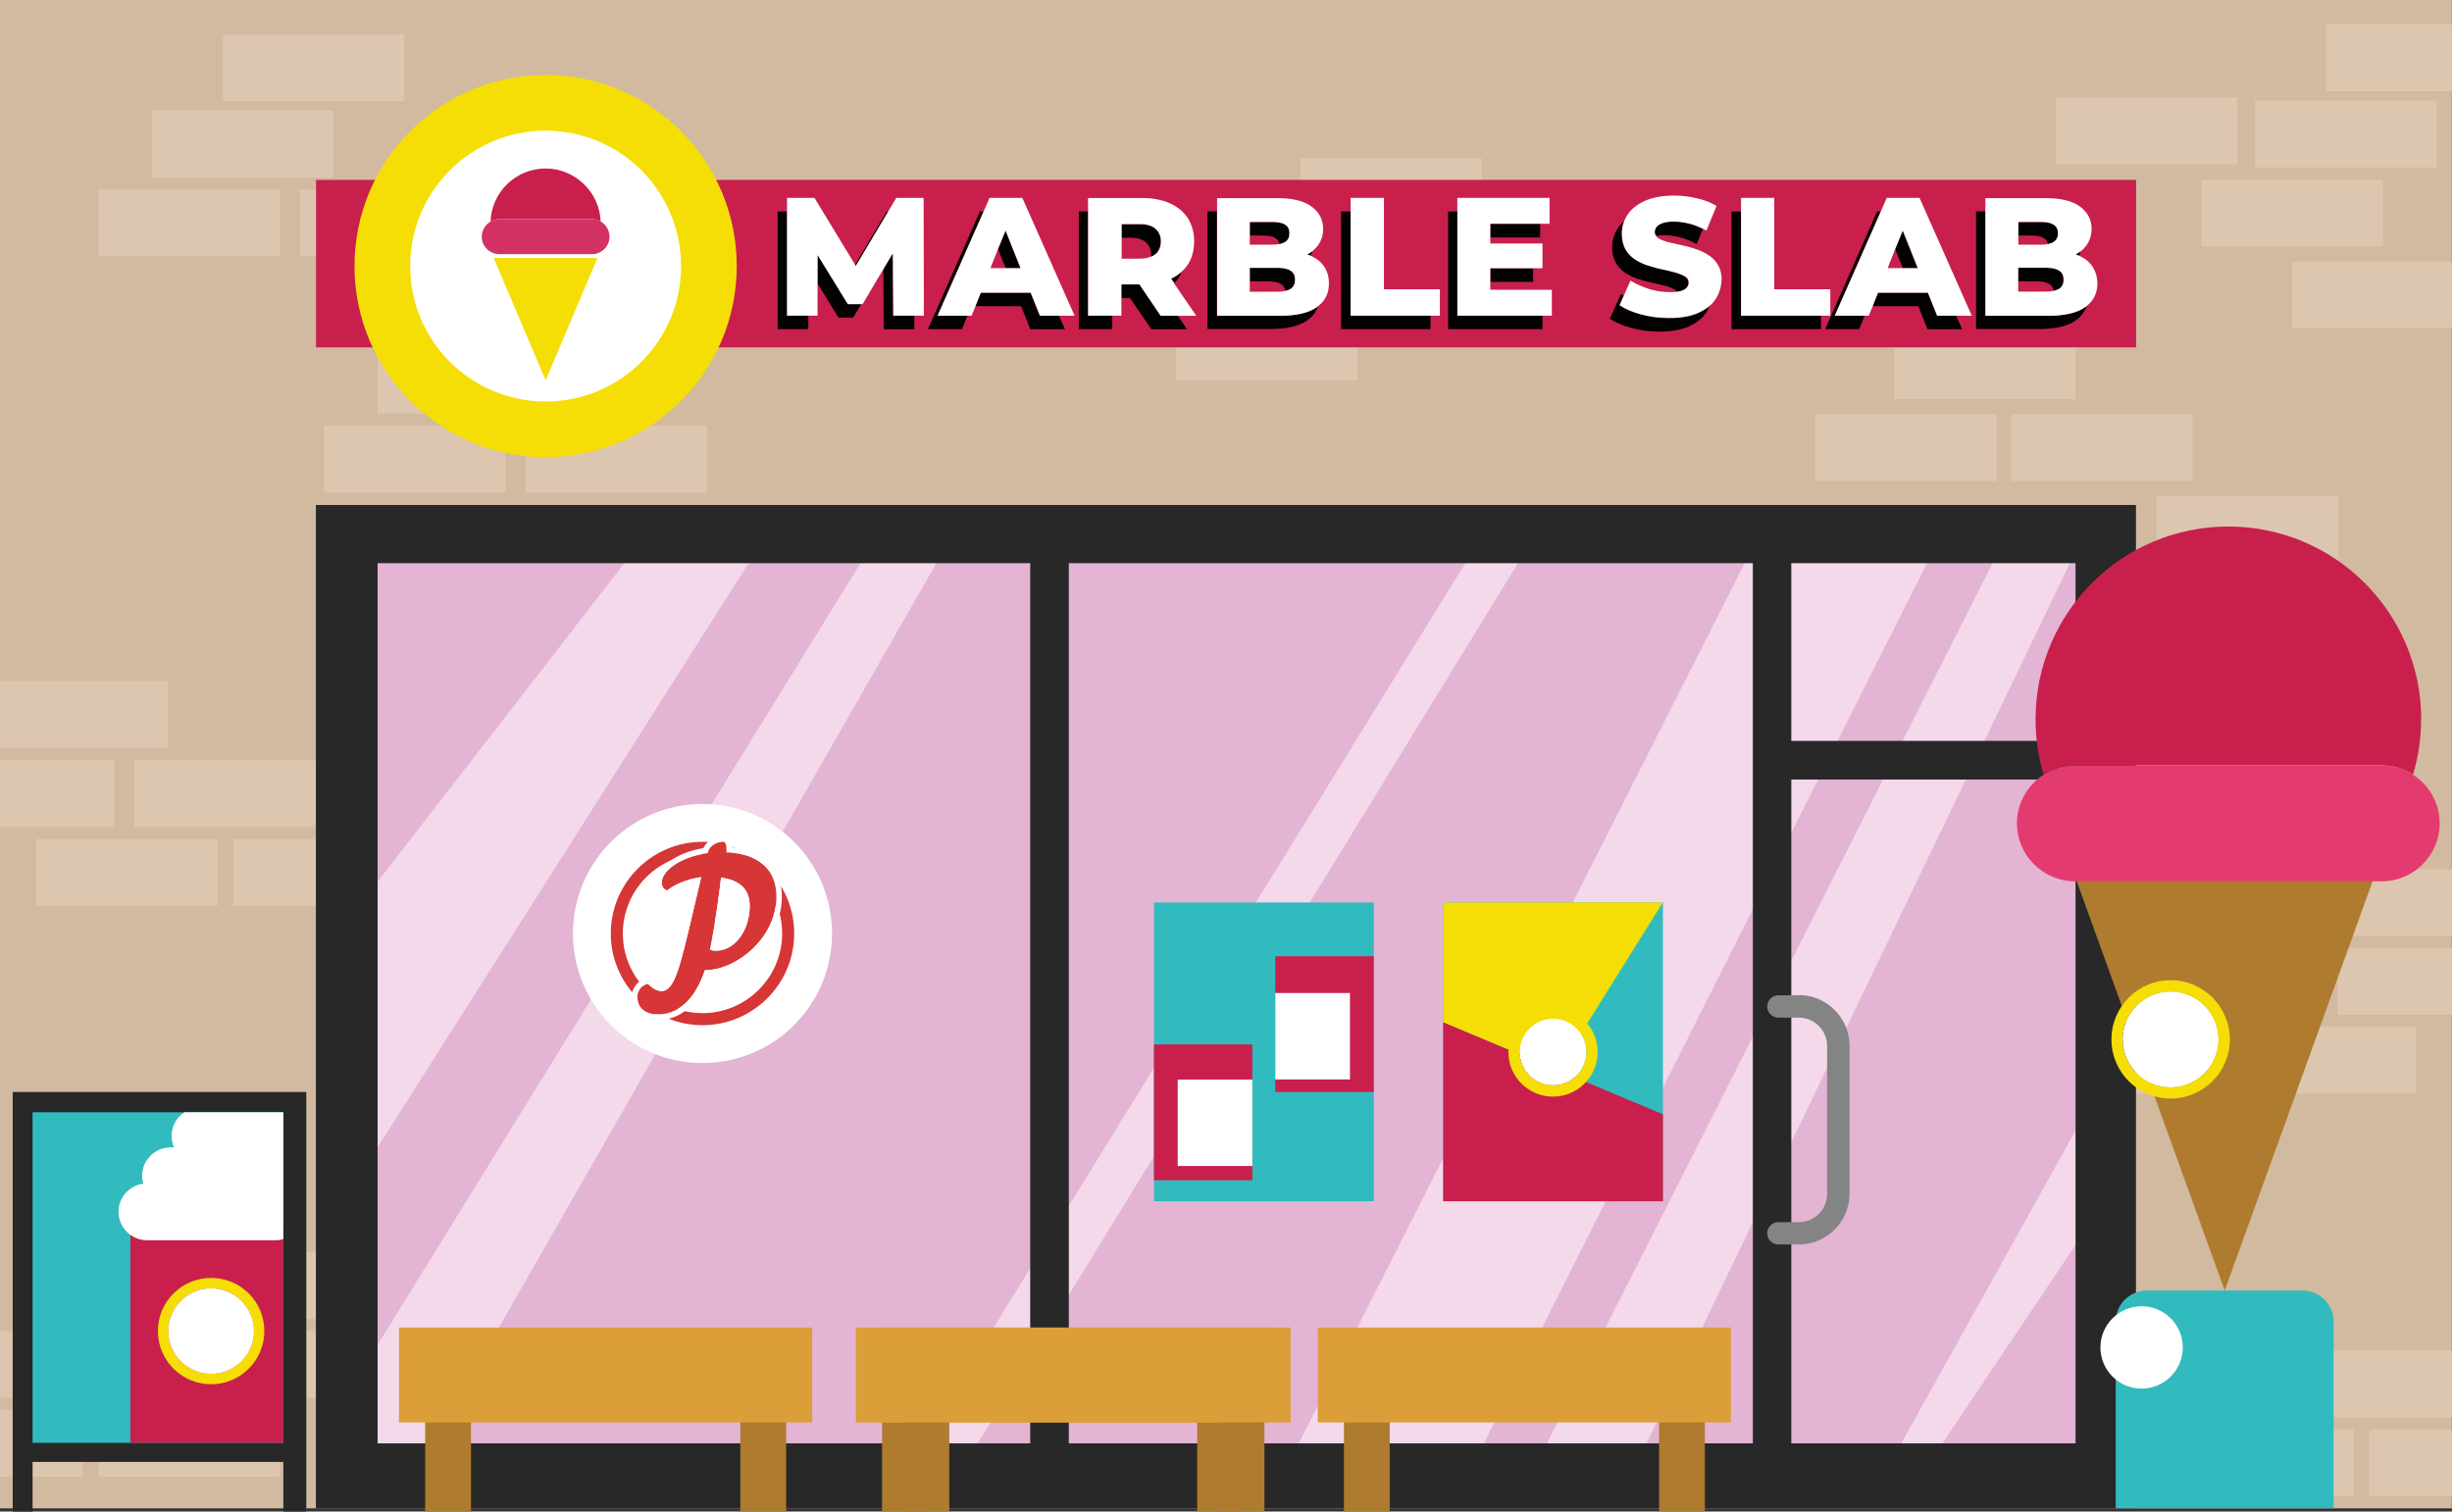 <?xml version="1.0" encoding="UTF-8"?>
<svg id="Layer_2" data-name="Layer 2" xmlns="http://www.w3.org/2000/svg" viewBox="0 0 191.17 117.88">
  <rect x="0" y="0" width="191.17" height="117.88" fill="#333333" stroke="none"/>
  <defs>
    <style>
      .cls-1 {
        fill: #282828;
      }

      .cls-1, .cls-2, .cls-3, .cls-4, .cls-5, .cls-6, .cls-7, .cls-8, .cls-9, .cls-10, .cls-11, .cls-12, .cls-13, .cls-14, .cls-15, .cls-16 {
        stroke-width: 0px;
      }

      .cls-2 {
        fill: #d1baa0;
      }

      .cls-3 {
        fill: #d43164;
      }

      .cls-4 {
        fill: #ddc6af;
      }

      .cls-5 {
        fill: #c91f4d;
      }

      .cls-6 {
        fill: #d63636;
      }

      .cls-7 {
        fill: #e33b6f;
      }

      .cls-8 {
        fill: #dc9e39;
      }

      .cls-9 {
        fill: #af7b2e;
      }

      .cls-10 {
        fill: #31bbbf;
      }

      .cls-11 {
        fill: #848484;
      }

      .cls-12 {
        fill: #f3d9e9;
      }

      .cls-13 {
        fill: #fff;
      }

      .cls-14 {
        fill: #e3b4d4;
      }

      .cls-15 {
        fill: #f5de05;
      }

      .cls-16 {
        fill: #020202;
      }
    </style>
  </defs>
  <g id="final">
    <g id="marble">
      <rect class="cls-2" x="0" width="191.16" height="117.63"/>
      <rect class="cls-4" x="11.85" y="8.62" width="14.15" height="5.21"/>
      <rect class="cls-4" x="7.66" y="14.77" width="14.15" height="5.21"/>
      <rect class="cls-4" x="23.37" y="14.77" width="14.15" height="5.21"/>
      <rect class="cls-4" x="17.37" y="2.67" width="14.15" height="5.21"/>
      <rect class="cls-4" x="95.86" y="18.3" width="14.15" height="5.21"/>
      <rect class="cls-4" x="91.68" y="24.45" width="14.15" height="5.21"/>
      <rect class="cls-4" x="80.32" y="18.06" width="14.15" height="5.21"/>
      <rect class="cls-4" x="101.39" y="12.36" width="14.15" height="5.21"/>
      <rect class="cls-4" x="175.82" y="7.85" width="14.15" height="5.21"/>
      <rect class="cls-4" x="171.64" y="14" width="14.15" height="5.21"/>
      <rect class="cls-4" x="160.28" y="7.61" width="14.15" height="5.21"/>
      <rect class="cls-4" x="141.52" y="32.31" width="14.15" height="5.21"/>
      <rect class="cls-4" x="147.67" y="25.92" width="14.15" height="5.21"/>
      <rect class="cls-4" x="168.15" y="38.7" width="14.15" height="5.21"/>
      <rect class="cls-4" x="156.79" y="32.31" width="14.15" height="5.21"/>
      <rect class="cls-4" x="178.71" y="20.39" width="12.45" height="5.21"/>
      <rect class="cls-4" x="181.35" y="1.9" width="9.81" height="5.21"/>
      <rect class="cls-4" x="29.44" y="27.06" width="14.15" height="5.21"/>
      <rect class="cls-4" x="25.26" y="33.2" width="14.15" height="5.21"/>
      <rect class="cls-4" x="40.97" y="33.2" width="14.15" height="5.21"/>
      <rect class="cls-4" x="0" y="53.13" width="13.1" height="5.21"/>
      <rect class="cls-4" x="2.82" y="65.43" width="14.15" height="5.21"/>
      <rect class="cls-4" x="18.18" y="65.43" width="6.45" height="5.21"/>
      <rect class="cls-4" x="0" y="59.28" width="8.92" height="5.21"/>
      <rect class="cls-4" x="10.48" y="59.29" width="14.15" height="5.21"/>
      <rect class="cls-4" x="169.34" y="111.47" width="14.15" height="5.21"/>
      <rect class="cls-4" x="184.71" y="111.47" width="6.45" height="5.21"/>
      <rect class="cls-4" x="177.01" y="105.32" width="14.15" height="5.21"/>
      <rect class="cls-4" x="11.53" y="97.65" width="13.1" height="5.21"/>
      <rect class="cls-4" x="7.67" y="109.95" width="14.15" height="5.21" transform="translate(29.49 225.11) rotate(-180)"/>
      <rect class="cls-4" x="0" y="109.95" width="6.45" height="5.21" transform="translate(6.45 225.11) rotate(-180)"/>
      <rect class="cls-4" x="15.72" y="103.8" width="8.92" height="5.21"/>
      <rect class="cls-4" x="0" y="103.8" width="14.15" height="5.21" transform="translate(14.16 212.82) rotate(-180)"/>
      <rect class="cls-4" x="178.07" y="67.78" width="13.1" height="5.21"/>
      <rect class="cls-4" x="174.2" y="80.08" width="14.15" height="5.21" transform="translate(362.55 165.36) rotate(-180)"/>
      <rect class="cls-4" x="166.53" y="80.08" width="6.45" height="5.21" transform="translate(339.52 165.36) rotate(-180)"/>
      <rect class="cls-4" x="182.25" y="73.93" width="8.92" height="5.21"/>
      <rect class="cls-4" x="166.54" y="73.93" width="14.15" height="5.21" transform="translate(347.23 153.07) rotate(-180)"/>
      <g>
        <rect class="cls-14" x="29.44" y="43.92" width="132.38" height="68.64"/>
        <polygon class="cls-12" points="58.37 43.92 29.44 89.48 29.44 68.76 48.68 43.92 58.37 43.92"/>
        <polygon class="cls-12" points="73.01 43.92 33.73 112.56 29.44 112.56 29.44 104.87 67.09 43.92 73.01 43.92"/>
        <polygon class="cls-12" points="118.35 43.92 76.23 112.56 71.9 112.56 114.24 43.92 118.35 43.92"/>
        <polygon class="cls-12" points="150.24 43.92 115.69 112.56 101.25 112.56 136.02 43.92 150.24 43.92"/>
        <polygon class="cls-12" points="161.38 43.92 128.37 112.56 120.6 112.56 155.35 43.92 161.38 43.92"/>
        <polygon class="cls-12" points="161.82 88.17 161.82 97.09 151.44 112.56 148.23 112.56 161.82 88.17"/>
      </g>
      <path class="cls-1" d="m24.63,39.38v78.25h141.9V39.38H24.63Zm55.69,73.18H29.44V43.92h50.88v68.64Zm56.34,0h-53.33V43.92h53.33v68.64Zm25.16,0h-22.16v-51.77h22.16v51.77Zm0-54.78h-22.16v-13.86h22.16v13.86Z"/>
      <path class="cls-11" d="m140.25,77.62h-1.6c-.48,0-.87.39-.87.87h0c0,.48.39.87.87.87h1.6c1.21,0,2.2.99,2.2,2.2v11.55c0,1.22-.99,2.2-2.2,2.2h-1.6c-.48,0-.87.39-.87.87h0c0,.48.39.87.87.87h1.6c2.17,0,3.95-1.78,3.95-3.95v-11.55c0-2.17-1.78-3.95-3.95-3.95Z"/>
      <g>
        <g>
          <rect class="cls-5" x="24.64" y="14.03" width="141.9" height="13.06"/>
          <g>
            <circle class="cls-15" cx="42.54" cy="20.75" r="14.9"/>
            <circle class="cls-13" cx="42.54" cy="20.75" r="10.56"/>
          </g>
          <g>
            <g>
              <path class="cls-16" d="m69.64,24.62l-.03-4.87-.74,1.24.03,4.69h2.39v-1.06h-1.64Zm-.39-8.13h-.11l-2.47,4.15.05.1,2.53-4.25Zm-3.75,6.24l-.03-.06-1.71-2.79v2.26l1.61,2.63h1.15l.63-1.06h-1.04l-.6-.98Zm-4.14-6.24h-.73v9.18h2.39v-1.06h-1.65v-8.13Z"/>
              <path class="cls-16" d="m76.68,16.49h-.28l-4.05,9.18h2.65l.43-1.06h-2.34l3.59-8.13Zm1.72,1.5l-.59,1.44.6,1.49h1.15l-1.17-2.93Z"/>
              <polygon class="cls-16" points="83.03 25.68 80.33 25.68 79.61 23.88 76.03 23.88 76.45 22.83 80.34 22.83 81.06 24.62 82.56 24.62 83.03 25.68"/>
              <path class="cls-13" d="m79.7,15.43h-2.55l-.46,1.06-3.59,8.13h2.65l.3-.73.42-1.06h3.89l.72,1.79h2.7l-4.07-9.18Zm-2.48,5.48l.59-1.49.59-1.44,1.17,2.93h-2.35Z"/>
              <path class="cls-16" d="m84.84,24.62v-8.13h-.73v9.18h2.6v-1.06h-1.86Zm5.25-6.77c-.27-.24-.67-.37-1.22-.37h-1.43v1.06h.69c.54,0,.95.12,1.22.37.27.24.4.56.4.97,0,.05,0,.1,0,.14.13-.04.24-.11.34-.2.27-.24.41-.57.41-1s-.14-.73-.41-.97Zm1.22,3.88l.24.35c.12-.11.24-.24.33-.39.1-.16.18-.32.24-.5-.23.22-.5.39-.81.54Z"/>
              <polygon class="cls-16" points="92.55 25.68 89.77 25.68 88.1 23.24 87.44 23.24 87.44 22.18 88.84 22.18 88.95 22.34 89.49 23.13 90.51 24.62 91.83 24.62 92.55 25.68"/>
              <path class="cls-16" d="m102.64,23.95c-.64.45-1.58.66-2.83.66h-4.93v-8.13h-.74v9.18h4.93c1.24,0,2.19-.22,2.83-.66.44-.31.73-.69.86-1.15-.04.03-.08.07-.12.1Zm-.47-4.01c.07-.11.11-.24.15-.36-.12.1-.26.18-.41.25.06.02.11.04.17.06.04,0,.06.03.09.04Zm-2.27,2.23c.17.11.29.29.32.51.17-.03.3-.09.41-.16.23-.16.34-.39.34-.71s-.11-.54-.33-.7h0c-.23-.15-.57-.23-1.02-.23h-2.18v1.06h1.44c.45,0,.8.08,1.02.23Zm-.44-3.58c.16.1.26.25.31.44.17-.04.32-.09.44-.17.22-.15.32-.37.32-.66,0-.31-.1-.53-.32-.67-.22-.15-.55-.22-.99-.22h-1.78v1.06h1.05c.44,0,.76.07.98.22Z"/>
              <path class="cls-16" d="m105.3,24.62v-8.13h-.74v9.18h6.97v-1.06h-6.23Z"/>
              <path class="cls-16" d="m116.19,20.92v1.06h3.34v-1.06h-3.34Zm-2.56,3.7v-8.13h-.73v9.18h7.36v-1.06h-6.62Zm6.45-7.16h-3.89v1.06h3.89v-1.06Z"/>
              <path class="cls-16" d="m131.35,21.55c-.19-.12-.45-.22-.76-.31-.31-.08-.65-.17-1.01-.24-.37-.08-.73-.17-1.11-.3-.38-.12-.72-.28-1.02-.48-.31-.2-.55-.46-.74-.79-.18-.32-.28-.73-.28-1.22,0-.32.05-.64.17-.93-.18.14-.33.31-.46.51-.3.45-.45.94-.45,1.48,0,.49.1.9.28,1.22.19.32.44.59.74.79.31.2.65.36,1.02.48.38.12.74.22,1.11.3.36.07.7.16,1.01.24.31.08.56.18.75.31.07.04.12.09.17.14.09-.02.17-.04.24-.05.22-.06.38-.15.47-.26.1-.11.16-.25.16-.41,0-.2-.1-.36-.29-.47Zm.37-4.1c-.43-.11-.85-.17-1.25-.17-.36,0-.65.04-.87.12-.22.08-.38.17-.47.3-.1.12-.14.25-.14.39,0,.11.03.22.1.31.18-.04.39-.06.65-.06.4,0,.81.06,1.24.17.43.11.87.29,1.3.53l.49-1.19c-.36-.17-.7-.31-1.05-.4Zm.68,6.95c-.6.27-1.36.4-2.27.4-.76,0-1.49-.09-2.19-.28-.69-.18-1.25-.43-1.68-.72l.33-.74c-.08-.03-.15-.08-.22-.12l-.86,1.92c.43.29,1,.53,1.69.72.7.19,1.43.28,2.19.28.91,0,1.66-.13,2.27-.4.6-.27,1.06-.63,1.36-1.08.11-.17.2-.34.26-.52-.24.21-.54.39-.88.55Z"/>
              <path class="cls-16" d="m135.74,24.62v-8.13h-.74v9.18h6.97v-1.06h-6.23Z"/>
              <path class="cls-16" d="m146.63,16.49h-.28l-4.05,9.18h2.65l.43-1.06h-2.34l3.59-8.13Zm1.72,1.5l-.59,1.44.6,1.49h1.15l-1.17-2.93Z"/>
              <polygon class="cls-16" points="152.98 25.68 150.28 25.68 149.56 23.88 145.99 23.88 146.41 22.83 150.3 22.83 151.02 24.62 152.51 24.62 152.98 25.68"/>
              <path class="cls-16" d="m162.55,23.95c-.64.45-1.58.66-2.83.66h-4.93v-8.13h-.73v9.18h4.93c1.24,0,2.18-.22,2.83-.66.44-.31.73-.69.87-1.15-.04.03-.09.06-.13.1Zm-.73-4.12c.05.02.11.04.17.06.04,0,.06.03.09.04.07-.11.11-.23.15-.35-.12.09-.25.17-.4.24Zm-1.27,1.28c-.23-.15-.57-.23-1.02-.23h-2.18v1.06h1.43c.45,0,.8.08,1.02.23.18.11.29.29.32.52.17-.04.31-.1.42-.17.23-.16.34-.39.34-.71s-.11-.55-.34-.7Zm-.44-3.58c-.22-.15-.54-.22-.98-.22h-1.78v1.06h1.04c.44,0,.77.07.99.22.16.1.25.25.3.44.17-.04.32-.09.44-.17.22-.15.33-.37.33-.66,0-.31-.11-.53-.33-.67Z"/>
            </g>
            <g>
              <polygon class="cls-13" points="72.03 24.62 69.64 24.62 69.61 19.75 68.87 20.99 67.25 23.72 66.1 23.72 65.49 22.74 65.46 22.68 63.74 19.89 63.74 24.62 61.36 24.62 61.36 15.43 63.5 15.43 66.67 20.65 66.72 20.74 69.25 16.49 69.88 15.43 72.01 15.43 72.03 24.62"/>
              <path class="cls-13" d="m87.28,21.22h0s.03,0,.03,0h-.02Z"/>
              <path class="cls-13" d="m91.55,22.08l-.24-.35c.31-.15.59-.32.81-.54.19-.17.35-.35.49-.56.32-.5.49-1.1.49-1.81s-.17-1.29-.49-1.8c-.33-.51-.8-.9-1.41-1.17-.61-.27-1.34-.41-2.18-.41h-4.19v9.18h2.6v-2.44h1.4l.11.16.54.8,1.01,1.49h2.78l-1.74-2.54Zm-4.28-.85h0s.02,0,.02,0h-.03Zm2.82-1.42c-.1.09-.21.16-.34.2-.24.11-.52.16-.87.16h-1.43v-2.69h1.43c.54,0,.94.12,1.22.37.27.24.41.56.41.97s-.14.76-.41,1Z"/>
              <path class="cls-13" d="m103.21,20.75c-.25-.35-.6-.63-1.04-.81-.03-.02-.05-.03-.09-.04-.06-.03-.11-.04-.17-.06.15-.07.29-.16.41-.25.18-.15.34-.31.47-.5.24-.36.37-.77.37-1.24,0-.71-.3-1.29-.89-1.73-.59-.45-1.5-.67-2.71-.67h-4.67v9.18h4.93c1.24,0,2.19-.22,2.83-.66.04-.03.09-.06.12-.1.57-.44.84-1.02.84-1.76,0-.52-.13-.97-.39-1.35Zm-3-3.22c.22.14.32.37.32.67,0,.29-.1.51-.32.66-.11.08-.26.13-.44.17-.16.03-.34.05-.55.05h-1.78v-1.77h1.78c.44,0,.77.07.99.22Zm.43,4.99c-.11.07-.24.13-.41.16-.17.05-.38.07-.61.07h-2.18v-1.86h2.18c.45,0,.8.08,1.02.23h0c.22.16.33.39.33.7s-.11.55-.34.71Z"/>
              <polygon class="cls-13" points="112.26 22.56 112.26 24.62 105.3 24.62 105.3 15.43 107.9 15.43 107.9 22.56 112.26 22.56"/>
              <polygon class="cls-13" points="120.99 22.6 120.99 24.62 113.62 24.62 113.62 15.43 120.81 15.43 120.81 17.45 116.19 17.45 116.19 18.99 120.26 18.99 120.26 20.92 116.19 20.92 116.19 22.6 120.99 22.6"/>
              <path class="cls-13" d="m134.21,21.84c0,.53-.16,1.02-.45,1.48-.13.19-.28.38-.47.53-.24.21-.54.39-.88.55-.6.27-1.36.4-2.27.4-.76,0-1.49-.09-2.19-.28-.69-.18-1.25-.43-1.68-.72l.33-.74.52-1.18c.41.26.88.47,1.43.65.53.17,1.08.25,1.61.25.24,0,.45,0,.63-.03.09-.02.17-.04.24-.05.22-.06.38-.15.47-.26.1-.11.16-.25.16-.41,0-.2-.1-.36-.29-.47-.19-.12-.45-.22-.76-.31-.31-.08-.65-.17-1.01-.24-.37-.08-.73-.17-1.11-.3-.38-.12-.72-.28-1.02-.48-.31-.2-.55-.46-.74-.79-.18-.32-.28-.73-.28-1.22,0-.32.05-.64.17-.93.06-.19.16-.38.27-.55.3-.45.75-.8,1.36-1.08.6-.27,1.36-.41,2.26-.41.6,0,1.19.07,1.78.21.58.13,1.09.33,1.54.6l-.79,1.92c-.08-.04-.17-.09-.24-.13-.36-.17-.7-.31-1.05-.4-.43-.11-.85-.17-1.25-.17-.36,0-.65.04-.87.12-.22.08-.38.17-.47.3-.1.12-.14.25-.14.39,0,.11.03.22.1.31.04.08.1.14.19.19.19.11.44.21.74.29.31.07.65.15,1.01.23.38.08.74.17,1.11.3.37.11.71.27,1.01.47.31.19.57.45.76.77.19.32.29.72.29,1.2Z"/>
              <polygon class="cls-13" points="142.7 22.56 142.7 24.62 135.74 24.62 135.74 15.43 138.33 15.43 138.33 22.56 142.7 22.56"/>
              <path class="cls-13" d="m149.65,15.43h-2.55l-.46,1.06-3.59,8.13h2.65l.3-.73.42-1.06h3.89l.72,1.79h2.7l-4.07-9.18Zm-2.48,5.48l.59-1.49.59-1.44,1.17,2.93h-2.35Z"/>
              <path class="cls-13" d="m163.12,20.75c-.25-.35-.6-.63-1.04-.81-.03-.02-.05-.03-.09-.04-.05-.03-.11-.04-.17-.06.15-.07.28-.16.4-.24.19-.15.35-.31.48-.51.24-.36.37-.77.37-1.24,0-.71-.3-1.29-.89-1.73-.59-.45-1.5-.67-2.72-.67h-4.67v9.18h4.93c1.24,0,2.19-.22,2.83-.66.04-.03.09-.06.13-.1.56-.44.84-1.02.84-1.76,0-.52-.14-.97-.4-1.35Zm-2.67-2.55c0,.29-.11.51-.33.66-.11.08-.26.13-.44.17-.16.03-.33.05-.54.05h-1.78v-1.77h1.78c.44,0,.76.07.98.22.22.14.33.37.33.67Zm.1,4.31c-.11.07-.25.13-.42.17-.17.04-.38.06-.6.06h-2.18v-1.86h2.18c.45,0,.8.08,1.02.23.23.15.34.38.34.7s-.11.55-.34.71Z"/>
            </g>
          </g>
        </g>
        <g>
          <polygon class="cls-15" points="42.54 29.66 46.58 20.12 38.49 20.12 42.54 29.66"/>
          <g>
            <path class="cls-5" d="m46.83,17.27c-.19-.11-.43-.18-.67-.18h-7.23c-.25,0-.49.07-.69.19.09-2.3,1.98-4.14,4.29-4.14s4.21,1.84,4.3,4.13Z"/>
            <path class="cls-3" d="m47.52,18.46c0,.75-.61,1.36-1.36,1.36h-7.23c-.75,0-1.37-.61-1.37-1.36,0-.5.28-.94.68-1.18.2-.12.44-.19.69-.19h7.23c.24,0,.48.07.67.18.41.24.69.68.69,1.19Z"/>
          </g>
        </g>
      </g>
      <g>
        <g>
          <circle class="cls-13" cx="54.77" cy="72.8" r="10.1"/>
          <path class="cls-6" d="m54.77,79.95c-3.94,0-7.15-3.21-7.15-7.15s3.21-7.15,7.15-7.15,7.15,3.21,7.15,7.15-3.21,7.15-7.15,7.15Zm0-13.36c-3.42,0-6.21,2.79-6.21,6.21s2.79,6.21,6.21,6.21,6.21-2.79,6.21-6.21-2.79-6.21-6.21-6.21Z"/>
        </g>
        <g>
          <path class="cls-6" d="m56.84,66.49h-.2v-.22q0-.64-.26-.64c-.44,0-1.06.35-1.16.76l-.04.14-.14.02c-2.13.32-3.45,1.43-3.45,2.27,0,.41.24.58.44.62.52-.44,1.43-.82,2.31-.98l.33-.06-.08.33c-.12.5-.25,1.08-.4,1.71-.34,1.46-.73,3.12-1.09,4.43-.47,1.72-.92,2.42-1.53,2.42-.33,0-.69-.2-1.06-.58-.44.08-.82.55-.82,1.03,0,.85.6,1.37,1.57,1.37,2.05,0,3.12-1.8,3.65-3.31l.05-.14h.15c2.5-.11,5.42-2.63,5.42-5.71,0-2.09-1.28-3.28-3.69-3.46Zm-1,7.65c-.06,0-.18-.01-.27-.02l-.22-.05.05-.21c.42-2.14.71-4.52.79-5.19l.03-.23.23.04c1.35.25,2,.96,2,2.17,0,1.92-1.17,3.49-2.61,3.49Z"/>
          <path class="cls-13" d="m57.08,66.07c0-.53-.08-.88-.7-.88-.58,0-1.31.4-1.54.95-2.11.35-3.69,1.49-3.69,2.68,0,.69.5,1.06.96,1.06h.08l.07-.05c.38-.35,1.1-.69,1.83-.87-.1.42-.21.89-.33,1.38-.34,1.46-.72,3.11-1.08,4.41-.39,1.39-.76,2.1-1.11,2.1-.23,0-.51-.18-.82-.52l-.07-.07h-.1c-.71.04-1.33.73-1.33,1.48,0,1.08.81,1.81,2.01,1.81,1.79,0,3.17-1.2,4.01-3.47,2.67-.2,5.69-2.87,5.69-6.13,0-2.26-1.37-3.63-3.88-3.88Zm-2.12,9.59l-.05.14c-.53,1.51-1.6,3.31-3.65,3.31-.97,0-1.57-.52-1.57-1.37,0-.48.38-.95.82-1.03.37.38.73.58,1.06.58.61,0,1.06-.7,1.53-2.42.36-1.31.75-2.97,1.09-4.43.15-.63.28-1.21.4-1.71l.08-.33-.33.06c-.88.16-1.79.54-2.31.98-.2-.04-.44-.21-.44-.62,0-.84,1.32-1.95,3.45-2.27l.14-.02.04-.14c.1-.41.72-.76,1.16-.76q.26,0,.26.64v.21h.2c2.41.19,3.69,1.38,3.69,3.47,0,3.08-2.92,5.6-5.42,5.71h-.15Z"/>
          <path class="cls-13" d="m56.45,68.48l-.23-.04-.03.23c-.08.67-.37,3.05-.79,5.19l-.05.21.22.05c.09,0,.21.02.27.02,1.44,0,2.61-1.57,2.61-3.49,0-1.21-.65-1.92-2-2.17Zm-.58,5.22c.36-1.88.62-3.89.73-4.74,1.25.31,1.42,1.06,1.42,1.69,0,1.66-.96,3.02-2.15,3.05Z"/>
        </g>
      </g>
      <g>
        <rect class="cls-10" x="89.97" y="70.38" width="17.14" height="23.3"/>
        <rect class="cls-5" x="89.97" y="81.45" width="7.67" height="10.59"/>
        <rect class="cls-5" x="99.43" y="74.57" width="7.67" height="10.59"/>
        <rect class="cls-13" x="99.43" y="77.44" width="5.82" height="6.74"/>
        <rect class="cls-13" x="91.82" y="84.19" width="5.82" height="6.74"/>
      </g>
      <g>
        <g>
          <rect class="cls-10" x="112.52" y="70.38" width="17.13" height="23.3"/>
          <polygon class="cls-5" points="129.65 86.9 129.65 93.68 112.52 93.68 112.52 79.71 121.47 83.46 129.65 86.9"/>
          <polygon class="cls-15" points="129.64 70.38 121.47 83.46 121.46 83.47 112.52 79.72 112.52 70.38 129.64 70.38"/>
        </g>
        <g>
          <path class="cls-13" d="m123.69,82.04c0,1.43-1.17,2.6-2.61,2.6s-2.6-1.17-2.6-2.6,1.17-2.61,2.6-2.61,2.61,1.17,2.61,2.61Z"/>
          <path class="cls-15" d="m121.08,78.56c-1.92,0-3.48,1.55-3.48,3.48s1.56,3.48,3.48,3.48,3.48-1.56,3.48-3.48-1.56-3.48-3.48-3.48Zm0,6.08c-1.43,0-2.6-1.17-2.6-2.6s1.17-2.61,2.6-2.61,2.61,1.17,2.61,2.61-1.17,2.6-2.61,2.6Z"/>
        </g>
      </g>
      <g>
        <g>
          <rect class="cls-9" x="104.78" y="104.77" width="3.57" height="13.1"/>
          <rect class="cls-9" x="129.35" y="104.77" width="3.57" height="13.1"/>
        </g>
        <rect class="cls-8" x="102.74" y="103.53" width="32.21" height="7.4"/>
      </g>
      <g>
        <g>
          <rect class="cls-9" x="68.77" y="104.77" width="3.57" height="13.1"/>
          <rect class="cls-9" x="93.34" y="104.77" width="3.57" height="13.1"/>
        </g>
        <rect class="cls-8" x="66.73" y="103.53" width="32.21" height="7.4"/>
      </g>
      <g>
        <g>
          <rect class="cls-9" x="33.15" y="104.77" width="3.57" height="13.1"/>
          <rect class="cls-9" x="57.72" y="104.77" width="3.57" height="13.1"/>
        </g>
        <rect class="cls-8" x="31.11" y="103.53" width="32.21" height="7.4"/>
      </g>
      <g>
        <g>
          <rect class="cls-9" x="70.44" y="104.77" width="3.57" height="13.1"/>
          <rect class="cls-9" x="95.01" y="104.77" width="3.57" height="13.1"/>
        </g>
        <rect class="cls-8" x="68.41" y="103.53" width="32.21" height="7.4"/>
      </g>
      <g>
        <path class="cls-10" d="m167.39,100.64h12.11c1.35,0,2.44,1.09,2.44,2.44v14.55h-16.99v-14.55c0-1.35,1.09-2.44,2.44-2.44Z"/>
        <polygon class="cls-9" points="173.45 100.64 186.04 65.79 160.85 65.79 173.45 100.64"/>
        <path class="cls-5" d="m188.76,56.1c0,1.5-.22,2.95-.63,4.31-.7-.46-1.55-.73-2.44-.73h-23.92c-.9,0-1.74.26-2.44.73-.41-1.36-.63-2.82-.63-4.31,0-8.31,6.73-15.04,15.03-15.04s15.04,6.73,15.04,15.04Z"/>
        <path class="cls-7" d="m190.21,64.21c0,1.24-.51,2.37-1.33,3.19-.81.82-1.95,1.33-3.19,1.33h-23.92c-2.49,0-4.52-2.04-4.52-4.52,0-1.24.51-2.37,1.33-3.19.23-.23.48-.44.75-.6.7-.46,1.54-.73,2.44-.73h23.92c.89,0,1.74.26,2.44.73,1.25.8,2.08,2.2,2.08,3.8Z"/>
        <g>
          <path class="cls-13" d="m172.97,81.06c0,2.06-1.68,3.74-3.74,3.74s-3.74-1.68-3.74-3.74,1.68-3.74,3.74-3.74,3.74,1.68,3.74,3.74Z"/>
          <path class="cls-15" d="m169.23,76.44c-2.55,0-4.61,2.07-4.61,4.62s2.06,4.61,4.61,4.61,4.62-2.06,4.62-4.61-2.07-4.62-4.62-4.62Zm0,8.36c-2.06,0-3.74-1.68-3.74-3.74s1.68-3.74,3.74-3.74,3.74,1.68,3.74,3.74-1.68,3.74-3.74,3.74Z"/>
        </g>
        <circle class="cls-13" cx="166.97" cy="105.08" r="3.21"/>
      </g>
      <g>
        <polygon class="cls-1" points="23.88 85.16 23.88 117.88 22.09 117.88 22.09 114.01 2.54 114.01 2.54 117.88 .99 117.88 .99 85.16 23.88 85.16"/>
        <rect class="cls-10" x="2.54" y="86.74" width="19.55" height="25.78"/>
        <rect class="cls-5" x="10.16" y="95.84" width="11.93" height="16.68"/>
        <g>
          <path class="cls-15" d="m16.46,99.66c-2.29,0-4.15,1.85-4.15,4.14s1.86,4.15,4.15,4.15,4.15-1.86,4.15-4.15-1.86-4.14-4.15-4.14Zm0,7.48c-1.84,0-3.34-1.49-3.34-3.34s1.5-3.33,3.34-3.33,3.34,1.49,3.34,3.33-1.5,3.34-3.34,3.34Z"/>
          <path class="cls-13" d="m19.8,103.8c0,1.85-1.5,3.34-3.34,3.34s-3.34-1.49-3.34-3.34,1.5-3.33,3.34-3.33,3.34,1.49,3.34,3.33Z"/>
        </g>
        <path class="cls-13" d="m22.09,92.38v4.25c-.19.06-.4.09-.61.09h-10.03c-1.22,0-2.21-1-2.21-2.21,0-.61.24-1.16.65-1.57.34-.34.8-.57,1.29-.63.09,0,.18-.02.27-.02h10.03c.21,0,.42.03.61.09Z"/>
        <path class="cls-13" d="m22.09,89.48v4.43h-8.79c-1,0-1.85-.67-2.13-1.59-.05-.2-.09-.41-.09-.62,0-.6.24-1.16.65-1.57.4-.4.96-.65,1.57-.65h8.79Z"/>
        <path class="cls-13" d="m22.09,86.74v4.06h-6.5c-.9,0-1.68-.54-2.02-1.32-.12-.27-.19-.57-.19-.89,0-.61.24-1.16.65-1.57.11-.1.22-.19.35-.28h7.71Z"/>
      </g>
    </g>
  </g>
</svg>